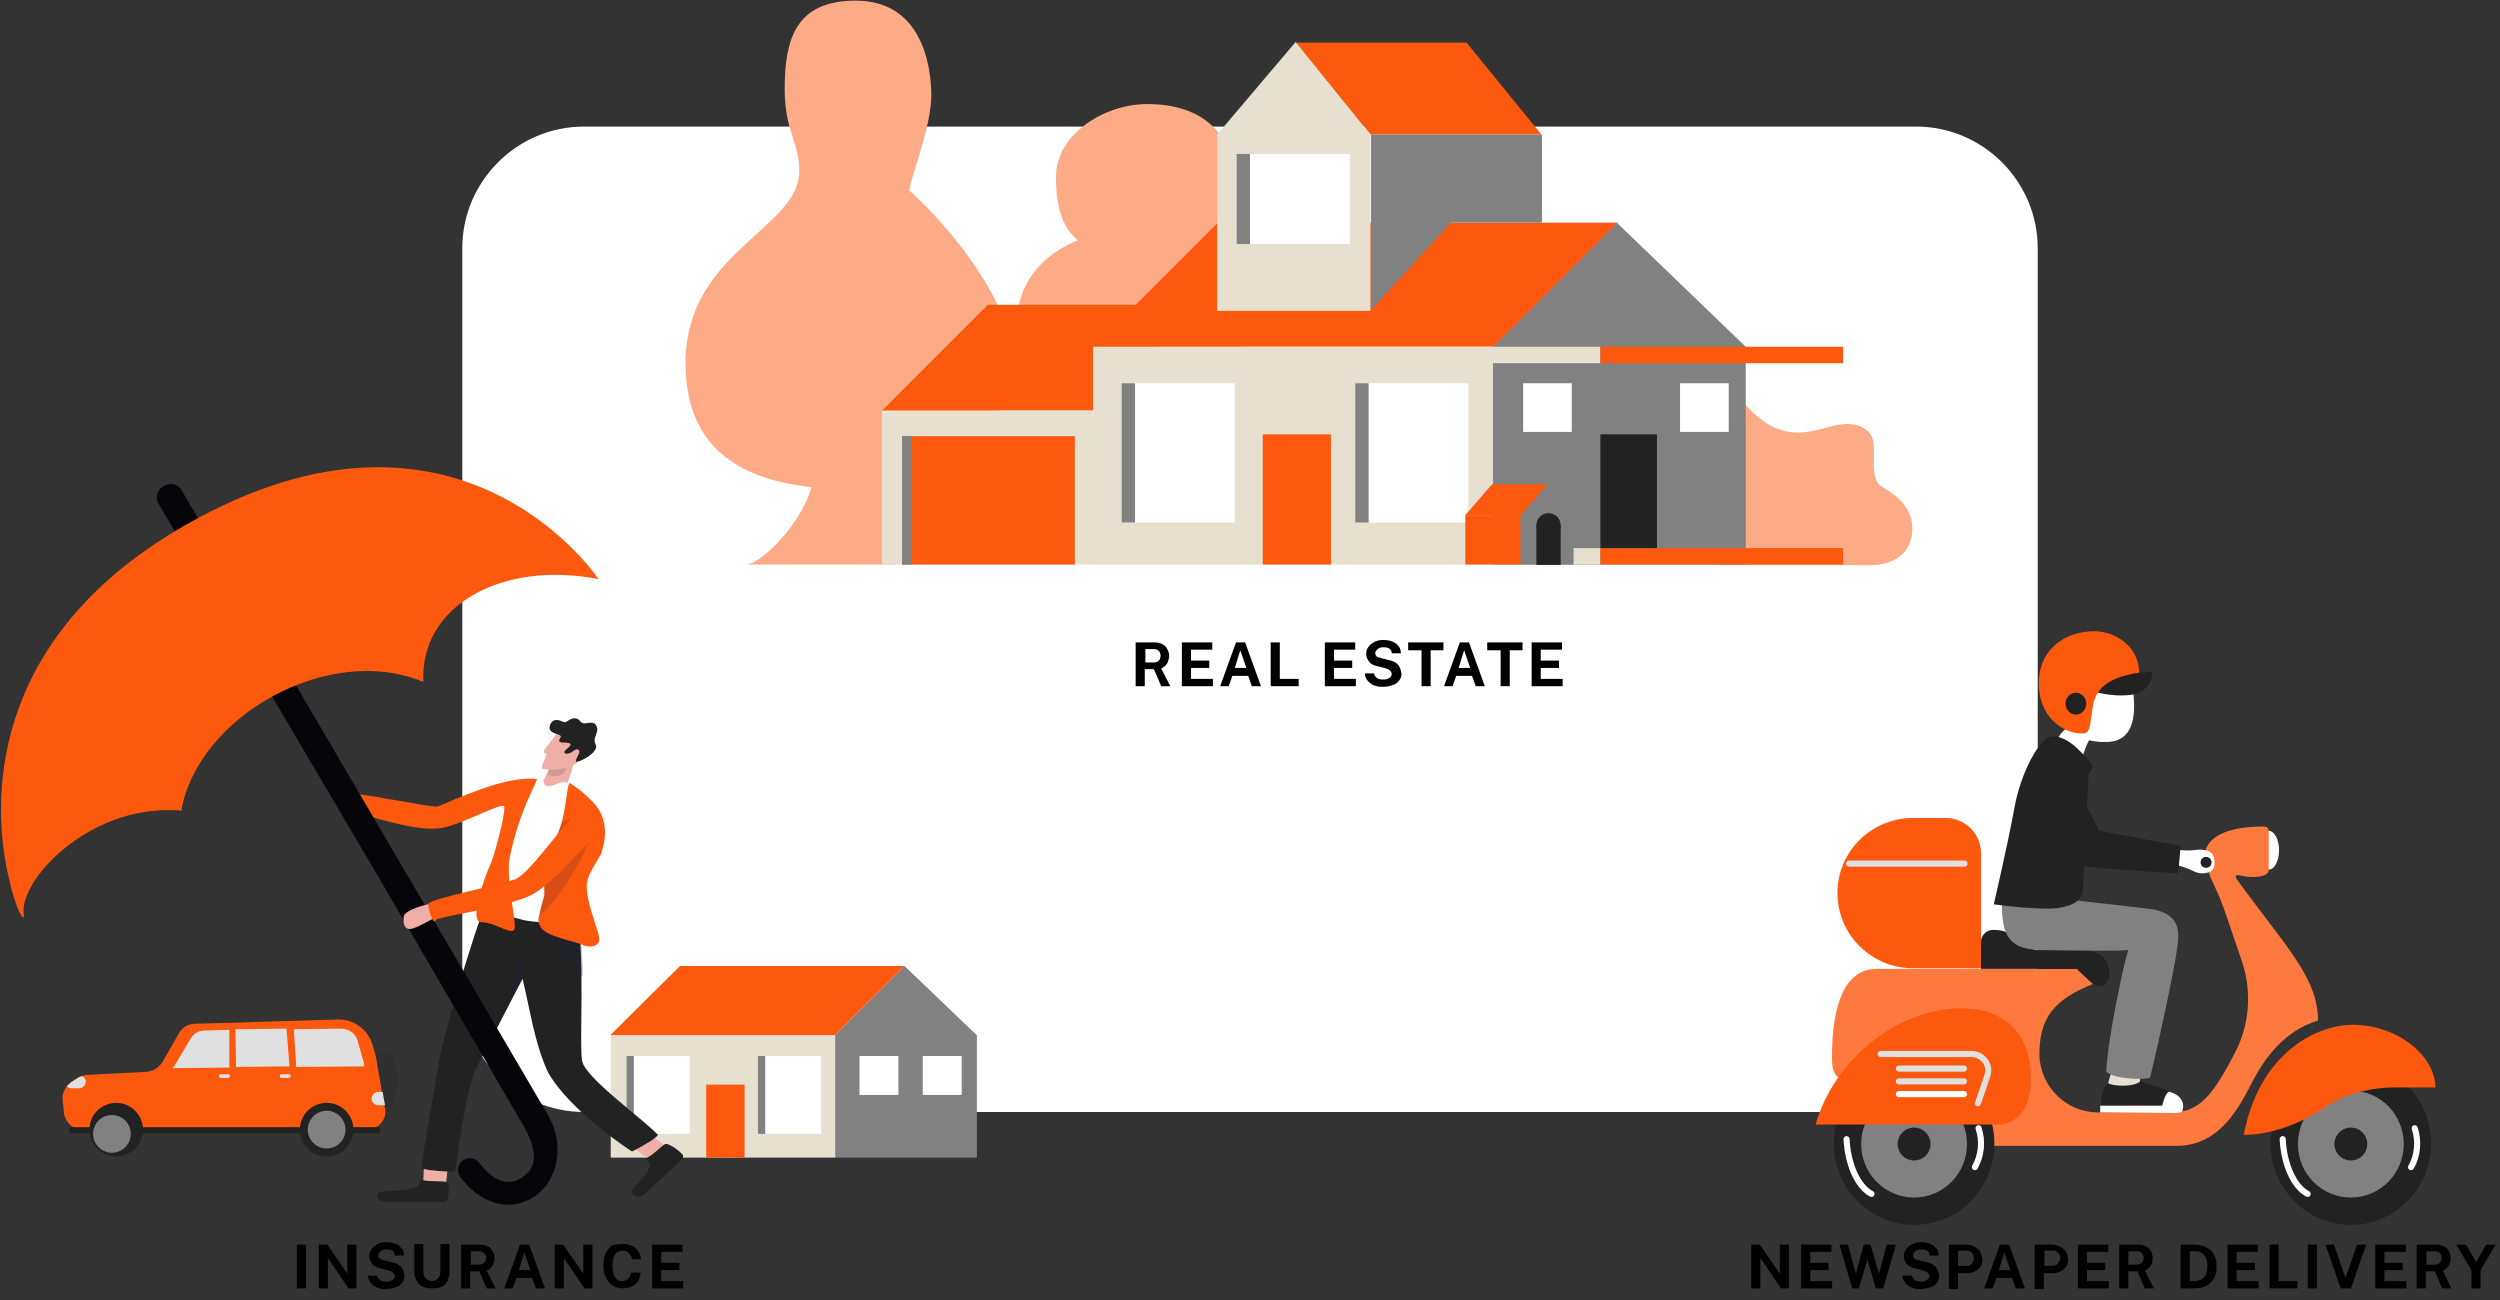 <?xml version="1.0" encoding="utf-8"?>
<!-- Generator: Adobe Illustrator 25.0.1, SVG Export Plug-In . SVG Version: 6.00 Build 0)  -->
<svg version="1.1" id="レイヤー_1" xmlns="http://www.w3.org/2000/svg" xmlns:xlink="http://www.w3.org/1999/xlink" x="0px"
	 y="0px" viewBox="0 0 411 213.8" style="enable-background:new 0 0 411 213.8;" xml:space="preserve">
<rect x="0" y="0" width="411" height="213.8" fill="#333333" stroke="none"/>
<style type="text/css">
	.st0{fill:#FFFFFF;}
	.st1{fill:#818181;}
	.st2{fill:#FC580E;}
	.st3{fill:#E7DFD0;}
	.st4{fill:#2F2F2F;}
	.st5{fill:#222222;}
	.st6{fill:#E0E0E0;}
	.st7{fill:#EFAEA6;}
	.st8{opacity:0.14;fill:#1F1F39;enable-background:new    ;}
	.st9{opacity:0.57;fill:#1F1F39;enable-background:new    ;}
	.st10{opacity:0.28;fill:#1F1F39;enable-background:new    ;}
	.st11{fill:#06060A;}
	.st12{opacity:0.16;fill:#1F1F39;enable-background:new    ;}
	.st13{fill:#FDAB86;}
	.st14{fill:#FD793E;}
	.st15{fill:none;stroke:#FFFFFF;stroke-linecap:round;stroke-linejoin:round;}
	.st16{fill:none;stroke:#E0E0E0;stroke-linecap:round;stroke-linejoin:round;}
	.st17{enable-background:new    ;}
</style>
<g transform="translate(-709.999 -5851.192)">
	<path class="st0" d="M806,5872h219c11,0,20,9,20,20v122c0,11-9,20-20,20H806c-11,0-20-9-20-20v-122C786,5881,795,5872,806,5872z"/>
	<g>
		<g>
			<g>
				<path class="st1" d="M870.6,6041.5h-23.4v-20.1l11.5-11.4l11.9,11.4L870.6,6041.5z"/>
				<path class="st2" d="M858.7,6010h-36.9l-11.5,11.4h36.9L858.7,6010z"/>
				<path class="st3" d="M810.4,6021.4h36.9v20.1h-36.9V6021.4z"/>
				<path class="st2" d="M826.1,6029.5h6.3v12h-6.3V6029.5z"/>
				<path class="st0" d="M813,6024.8h10.4v12.8H813V6024.8z"/>
				<path class="st1" d="M813,6024.8h1.2v12.8H813V6024.8z"/>
				<path class="st0" d="M834.6,6024.8H845v12.8h-10.4V6024.8z"/>
				<path class="st1" d="M834.6,6024.8h1.2v12.8h-1.2V6024.8z"/>
				<path class="st0" d="M851.3,6024.8h6.4v6.4h-6.4V6024.8z"/>
				<path class="st0" d="M861.7,6024.8h6.4v6.4h-6.4V6024.8z"/>
			</g>
			<g>
				<g>
					<g>
						<path class="st4" d="M771.3,6024.1h2.7c0.2,0,0.4,0.1,0.5,0.4c0.5,1.2,1.7,4.9,0,8.3c-0.1,0.2-0.3,0.3-0.5,0.3h-1.6
							L771.3,6024.1z"/>
					</g>
				</g>
				<g>
					<g>
						<path class="st2" d="M772.5,6036L772.5,6036c-0.7,0.7-1.5,1-2.4,1h-46.4c-1.6,0-3-1.3-3.2-2.9l-0.2-2.1
							c-0.1-0.8,0.2-1.6,0.7-2.2c0.2-0.3,0.5-0.5,0.7-0.7l1.1-0.7c0.2-0.1,0.4-0.2,0.6-0.3c0.3-0.1,0.6-0.2,1-0.2l9.7-0.5
							c1.1-0.1,2-0.7,2.6-1.6l2.7-4.7c0.5-1,1.6-1.6,2.7-1.6l23.4-0.7c2.6-0.1,4.9,1.6,5.7,4l0.5,1.7c0,0.1,0.1,0.3,0.1,0.4l1,5.9
							l0.4,2.2l0.1,0.4C773.5,6034.3,773.2,6035.3,772.5,6036L772.5,6036z"/>
					</g>
				</g>
				<g>
					<g>
						<path class="st5" d="M772.1,6037.5h-50.3c-0.3,0-0.5-0.2-0.5-0.5c0-0.3,0.2-0.5,0.5-0.5h50.3c0.3,0,0.5,0.2,0.5,0.5
							C772.6,6037.3,772.4,6037.5,772.1,6037.5z"/>
					</g>
				</g>
				<g>
					<g>
						<circle class="st5" cx="729.1" cy="6036.9" r="4.4"/>
					</g>
				</g>
				<g>
					<g>
						<circle class="st5" cx="763.7" cy="6036.9" r="4.4"/>
					</g>
				</g>
				<g>
					<g>
						<path class="st6" d="M758.7,6026.6l11.2-0.1l-0.1-0.6c0-0.1,0-0.3-0.1-0.4l-0.9-3.2c-0.3-1.2-1.5-2-2.7-2l-7.8,0.1
							L758.7,6026.6z"/>
					</g>
					<g>
						<path class="st6" d="M748.8,6026.6l8.8-0.1l-0.5-6.2l-8.4,0.1L748.8,6026.6z"/>
					</g>
					<g>
						<path class="st6" d="M747.7,6020.5l-4,0.1c-1,0-1.9,0.5-2.4,1.4l-2.5,4.2c-0.1,0.2-0.3,0.4-0.5,0.6l9.4-0.1V6020.5z"/>
					</g>
				</g>
				<g>
					<g>
						<path class="st6" d="M724.1,6029c0,0.6-0.5,1.1-1.1,1.1c0,0,0,0,0,0h-1.2c-0.3,0-0.6-0.1-0.8-0.3c0.2-0.3,0.5-0.5,0.7-0.7
							l1.1-0.7c0.2-0.1,0.4-0.2,0.6-0.3C723.9,6028.3,724.1,6028.6,724.1,6029L724.1,6029z"/>
					</g>
				</g>
				<g>
					<g>
						<path class="st6" d="M773.3,6032.9h-1.1c-0.6,0-1.1-0.5-1.1-1.1c0,0,0,0,0,0c0-0.6,0.5-1.1,1.1-1.1h0.7L773.3,6032.9z"/>
					</g>
				</g>
				<g>
					<g>
						<path class="st6" d="M757.5,6028.4h-1.2c-0.2,0-0.3-0.1-0.3-0.3c0-0.2,0.1-0.3,0.3-0.3h1.2c0.2,0,0.3,0.1,0.3,0.3
							C757.8,6028.3,757.6,6028.4,757.5,6028.4z"/>
					</g>
				</g>
				<g>
					<g>
						<path class="st6" d="M747.5,6028.4h-1.2c-0.2,0-0.3-0.1-0.3-0.3c0-0.2,0.1-0.3,0.3-0.3h1.2c0.2,0,0.3,0.1,0.3,0.3
							C747.8,6028.3,747.6,6028.4,747.5,6028.4z"/>
					</g>
				</g>
				<g>
					<g>
						<circle class="st1" cx="728.4" cy="6037.6" r="3.1"/>
					</g>
				</g>
				<g>
					<g>
						<circle class="st1" cx="763.7" cy="6036.9" r="3.1"/>
					</g>
				</g>
			</g>
			<path class="st7" d="M772.2,5983.3c-0.8-0.2-1.6-0.4-2.4-0.5c-0.9,0-1.8-0.2-2.6-0.8c-0.5-0.5-3.1-2.2-3.3-2.1
				c-0.8,0.5,0.9,2.1,1.4,2.4c2.7,1.6,0.5,2,0.8,2.6s0.8-0.4,2.6-0.1c0.9,0.3,1.8,0.5,2.7,0.6
				C771.9,5985.5,772.2,5983.3,772.2,5983.3L772.2,5983.3z"/>
			<path class="st7" d="M779.6,6045.7c0-1.4,0.1-2.8,0.2-4.2l4,0l-0.5,4.5l-2.7,1.3L779.6,6045.7z"/>
			<path class="st5" d="M779.3,6045.2c-0.4-0.1-0.2,0.2-0.4,0.7c-0.4,1.1-5.6,1.1-6.4,1.2c-0.4,0.1-1.1,1.7,1,1.7c1.7,0,7.3,0,9.3,0
				c0.4,0,0.7-0.2,0.8-0.5c0.3-1.1,0.3-2.8-0.3-2.8C782.5,6045.3,781,6045.5,779.3,6045.2L779.3,6045.2z"/>
			<g>
				<path class="st7" d="M816.9,6041.8c-1.2-0.7-3.9-2.8-3.9-2.8l2.6-2.4l4,3.2l-0.5,2.5L816.9,6041.8z"/>
				<path class="st5" d="M816.3,6041.6c-0.3,0.2,0.1,0.3,0.4,0.7c0.9,0.9-2.5,4.1-2.9,4.6c-0.2,0.3,1,1.8,2.3,0.5
					c1.1-1.1,4.8-4.4,6-5.6c0.2-0.2,0.3-0.6,0.1-0.8c0,0,0,0,0,0c-0.8-0.9-2.5-2-2.9-1.7C818.5,6039.8,817.7,6040.8,816.3,6041.6
					L816.3,6041.6z"/>
			</g>
			<path class="st5" d="M790,5999.5c-2.2,5-7.3,22.9-7.7,25.5s-3.1,17.4-3,18.3c1.8,0.4,3.6,0.5,5.5,0.5c0.4-2.2,1.7-13.5,3.6-17.2
				s7.5-14.5,7.5-14.5c1.2,4.8,1.9,10.4,4.2,15.4c3.7,6.5,13.8,13,13.8,13c2.8-1.4,4.6-2.7,4.2-2.8c-2.2-2.4-11.9-9.3-12.4-12.1
				s0.5-16.7-0.8-23.5c-0.1-0.7-12.6-2.1-12.6-2.1L790,5999.5z"/>
			<g>
				<path class="st7" d="M799,5983.1l3.5-0.8c0.3-1.4,1.8-4.7,1.8-5.9c0-1.4-0.2-1.3-0.2-1.3l-2.6,1.2l-1.2,0.6c0,0.5-0.2,1-0.4,1.5
					c-0.4,0.9-1,1.7-1.7,2.5C797.6,5981.5,799,5983.1,799,5983.1L799,5983.1z"/>
				<path class="st8" d="M800.5,5976.9c-0.1,0.6-0.2,1.1-0.5,1.6c1.9,0.9,3.4-0.6,3-1.1c-0.4-0.4-0.8-0.8-1.3-1.1L800.5,5976.9z"/>
				<g>
					<path class="st7" d="M801.5,5971.8c-0.6,1.1-2.8,3.1-1.9,3.2s-1.2,2.4-0.3,2.6c2.1,0.5,5-0.3,5.7-1.2c0.6-1.2,1.2-2.4,1.6-3.6
						L801.5,5971.8z"/>
					<path class="st5" d="M803.2,5973.3c-0.7-0.1-0.8,0.1-1.2-0.2s0.7-0.8-0.1-1.1s-1.8-0.5-1.5-1.5c0.4-1.4,1.6-0.9,2.3-0.6
						c0.5,0.2,1-0.8,2-0.6c0.8,0.2,0.5,0.6,1.2,0.8c0.4,0.1,1.5-0.4,2,0.2c0.9,1.1-0.6,2.1,0,3.2c0.8,1.4-3,3.2-3.2,2.9
						c-0.2-0.4,0.8-1.5,0.5-1.8c-0.4-0.5-0.7-0.1-1.3,0.3c-0.7,0.4-1.7,0.2-0.7-0.6S803.8,5973.4,803.2,5973.3L803.2,5973.3z"/>
				</g>
			</g>
			<path class="st9" d="M793.9,6015.6c1.2-2,2-3.5,2-3.5c-0.3-1.4-0.6-3.1-0.6-3.1C794.7,6011.2,794.2,6013.4,793.9,6015.6z"/>
			<path class="st10" d="M805.8,6011.7c-1.5-1-5.7-4.7-7.1-8.5l6.6,0C805.6,6006,805.8,6008.9,805.8,6011.7L805.8,6011.7z"/>
			<path class="st0" d="M803.3,5979.9c-1.2-0.5-2.2,0.7-3.3,0.5c-0.7-0.1-0.5-0.6-0.7-0.9c-0.1-0.2-0.5-0.1-1.1-0.2
				c-1.4-0.2-8.2,21.1-8.2,21.1c2,0.9,4.1,1.6,6.3,2.1c2.8,0.5,7.4,0.6,7.6-0.2s1.7-20.7,1.7-20.7
				C804.9,5980.8,804.2,5980.3,803.3,5979.9L803.3,5979.9z"/>
			<path class="st2" d="M799.3,6004.1c1.6,1.3,5.7,2,6.4,2.4c0.9,0.5,3.1,0.5,2.8-1.2c-0.2-1.4-2.4-6.5-2-9c0.1-0.5,0.2-0.9,0.4-1.3
				c0.1-0.3,0.3-0.5,0.4-0.8c0.6-1.2,1.4-2.3,1.6-2.8c0-0.1,0-0.1,0-0.2c0,0,1.9-4.6-1.3-8c-1.2-1.3-2.5-2.4-4-3.3
				c-0.4,0.8-0.5,3.7-1.3,6.7c-0.4,1.4-1,2.7-1.8,3.9c-2.1,3-0.6,6.6-1.1,8.3c-0.3,0.9-0.5,1.8-0.7,2.7
				C798.3,6002.4,798.6,6003.5,799.3,6004.1L799.3,6004.1z"/>
			<path class="st2" d="M798.3,5979.3c-5-0.8-14,3.6-16.4,4.5c-1.7,0-10.8-1.9-13.7-2.1c-0.2,1-0.2,2,0,2.9
				c1.9,0.6,10.6,3.5,14.5,2.7c3.3-0.6,10.1-4.4,10.2-3.5c0.2,1.3-1.7,8.4-2.4,9.8s-3.5,9.2-1.4,9.2c2.2,0,4.7,2,5.4,1.3
				c0.7-0.6-1.6-8.8-0.6-12.4c0.6-2.9,1.5-5.7,2.6-8.4"/>
			<path class="st11" d="M739.8,5931.7c-0.6-1-1.9-1.2-2.9-0.6c-1,0.5-1.4,1.8-0.9,2.8l36,61.1l23.9,41c2.8,4.8,2.1,7.1,0.3,8.5
				c-2.5,2-5.2,0.8-7.3-2c-0.6-0.9-1.7-1.2-2.7-0.6c-0.9,0.6-1.2,1.7-0.6,2.7c0,0,0,0.1,0.1,0.1c2.9,4.1,8,6.1,12.3,3.1
				c4-2.8,4.7-8.7,2.2-13.1L739.8,5931.7z"/>
			<path class="st7" d="M782.1,5999.5c-2.1,0.3-5.5,1.3-5.7,2.3s0,2.3,1.2,2.1s3.8-2,4.8-2.1S782.1,5999.5,782.1,5999.5
				L782.1,5999.5z"/>
			<path class="st12" d="M798.6,6001.5c0.1,0,0.1,0,0.2,0c1.5-0.5,7.4-8.9,8-12.5v-0.7c-0.8-2.2-3.1-3.3-4.6-1.7
				c-0.4,1.4-1,2.7-1.8,3.9c-2.1,3.1-0.6,6.6-1.1,8.3C799,5999.7,798.8,6000.6,798.6,6001.5L798.6,6001.5z"/>
			<path class="st2" d="M804.2,5985.5c-2.9,2.9-7.3,9.3-9.4,10.2s-14.4,3.3-14.4,4.1s0.8,3.7,1.3,2.6c0.3-0.5,12.1-2.1,15.9-4.2
				c3.4-1.9,9.9-9.2,10.1-9.8S806.9,5982.6,804.2,5985.5L804.2,5985.5z"/>
			<path class="st2" d="M713.9,6001.5c-0.8-5.5,10.5-17.8,24.9-17.1c0.3,0,0.7,0,1,0.1c2.7-15.6,24.3-27.7,39.8-21.2
				c-0.6-12.6,13-20,28.8-16.9c0,0-22.9-34.6-67.9-8.9l-0.7,0.4c-0.5,0.3-1,0.6-1.5,0.9c-30.3,18.5-29.7,44.5-26.9,56.5
				C712.5,6000.6,714.1,6003.2,713.9,6001.5L713.9,6001.5z"/>
		</g>
	</g>
	<g>
		<path class="st13" d="M995.4,5915.9c2.9,3.6,5.7,6.3,10,6.4s8.2-3,11.6-0.3c2.4,1.9-0.4,7.6,2.5,9.3c3.2,1.8,5.6,4.4,4.7,8.4
			c-0.7,3-3.5,4.4-6.7,4.4h-24.8L995.4,5915.9z"/>
		<path class="st1" d="M997.1,5944h-41.7v-35.8l20.4-20.4l21.2,20.4V5944z"/>
		<path class="st13" d="M843.7,5928.5c0.5,6.1-8.1,15.5-11.1,15.5h24.5v-14.5L843.7,5928.5z"/>
		<path class="st13" d="M912.9,5879.4c-0.8-6.1-5-11.1-14.3-11.1c-7.1,0-15,5-15,12c0,6.3,1.8,8.9,3.6,10.4
			c-7.7,3.1-11,9.5-9.8,16.6s37.4,3.4,37.4,3.4L912.9,5879.4z"/>
		<path class="st13" d="M850.3,5931.6c-11.8,0-27.6-2.3-27.6-20.7s18.7-22,18.7-31.6c0-4.8-2.4-6.5-2.4-13.5
			c0-8.6,2.1-14.5,11.7-14.5c10.7,0,12.4,10.4,12.4,15.6s-3.3,13.1-3.6,15.6c7.6,6.9,16.7,18.8,16.7,27.1S870.8,5931.6,850.3,5931.6
			L850.3,5931.6z"/>
		<path class="st2" d="M975.9,5887.8h-65.7l-20.4,20.4h65.7L975.9,5887.8z"/>
		<path class="st2" d="M907.1,5901.3h-34.7l-17.4,17.4h34.7L907.1,5901.3z"/>
		<path class="st2" d="M923,5858.2h28.1l12.3,15.1h-28.1L923,5858.2z"/>
		<path class="st3" d="M935.3,5902.3h-25.2v-29l12.9-15.2l12.3,15.2L935.3,5902.3z"/>
		<path class="st1" d="M935.3,5902.3l13.2-14.5h15v-14.5h-28.1V5902.3z"/>
		<path class="st3" d="M855,5918.7h34.7v25.3H855V5918.7z"/>
		<path class="st3" d="M889.7,5908.2h65.7v35.8h-65.7V5908.2z"/>
		<path class="st2" d="M858.3,5922.9h28.4v21.1h-28.4V5922.9z"/>
		<path class="st1" d="M858.3,5922.9h1.5v21.1h-1.5V5922.9z"/>
		<path class="st2" d="M917.6,5922.6h11.2v21.4h-11.2V5922.6z"/>
		<path class="st0" d="M894.4,5914.2H913v22.9h-18.6V5914.2z"/>
		<path class="st1" d="M894.4,5914.2h2.2v22.9h-2.2V5914.2z"/>
		<path class="st0" d="M913.3,5876.5h18.6v14.8h-18.6V5876.5z"/>
		<path class="st1" d="M913.3,5876.5h2.2v14.8h-2.2V5876.5z"/>
		<path class="st0" d="M932.8,5914.2h18.6v22.9h-18.6V5914.2z"/>
		<path class="st1" d="M932.8,5914.2h2.2v22.9h-2.2V5914.2z"/>
		<path class="st2" d="M950.9,5936h9.1v8h-9.1V5936z"/>
		<path class="st2" d="M959.9,5936h-9.1l4.5-5.2h9.1L959.9,5936z"/>
		<path class="st1" d="M968.7,5936l-4.2-5.2l-4.5,5.2v8h8.7V5936z"/>
		<g transform="translate(962.575 5935.555)">
			<path class="st5" d="M0,2h4v6.5H0V2z"/>
			<circle class="st5" cx="2" cy="2" r="2"/>
		</g>
		<path class="st3" d="M955.4,5908.2h17.7v2.7h-17.7V5908.2z"/>
		<path class="st3" d="M968.7,5941.3h4.4v2.7h-4.4V5941.3z"/>
		<path class="st2" d="M973.1,5908.2h39.9v2.7h-39.9V5908.2z"/>
		<path class="st2" d="M973.1,5941.3h39.9v2.7h-39.9V5941.3z"/>
		<path class="st0" d="M960.4,5914.2h8v8h-8V5914.2z"/>
		<path class="st0" d="M986.2,5914.2h8v8h-8V5914.2z"/>
		<path class="st5" d="M973.1,5922.6h9.3v18.7h-9.3V5922.6z"/>
	</g>
	<g>
		<g transform="translate(996.802 5954.969)">
			<g transform="translate(11.673)">
				<path class="st0" d="M76.2,36c0,1.8-0.8,3.2-1.7,3.2s-1.7-1.4-1.7-3.2s0.8-3.2,1.7-3.2S76.2,34.2,76.2,36z"/>
				<ellipse class="st0" cx="4" cy="64.6" rx="3.5" ry="3.5"/>
				<path class="st14" d="M73.6,32.1c0.8,0,0.9,0.4,0.9,0.8v6.4c0,0.7-1.1,1.1-2.5,1.1c-0.8,0-1.6-0.1-2.4-0.3
					c-0.4-0.1-0.7,0.2-0.4,0.6c8.1,11.2,13.4,16.2,13.4,23.3c-5.6,1.7-8.8,6.3-10.7,9.9s-5.1,10.7-12.5,10.7H29
					C29,74.5,15.7,74,6.5,74c-3.2,0-3.8-1.3-3.8-3.9c0-9,2.2-14.6,7.4-14.6h32.8l2.7,2.5c-6.6,2.6-8.8,5.8-8.8,11.6
					c0.1,5.3,4.5,9.6,9.8,9.5c0,0,0.1,0,0.1,0h11.8c4.5,0,6.8-2.6,10.7-10.3c2.3-4.7,2.5-10.2,0.7-15.1c-2.2-6.5-2.5-7.4-3.3-9.5
					s-2.6-5.1-2.6-7.3S66.2,32.1,73.6,32.1z"/>
				<ellipse class="st5" cx="88" cy="84.2" rx="13.2" ry="13.4"/>
				<ellipse class="st1" cx="88" cy="84.3" rx="8.7" ry="8.8"/>
				<ellipse class="st5" cx="88" cy="84.3" rx="2.7" ry="2.7"/>
				<path class="st15" d="M76.8,83.5c0.2,4.1,1.8,7.8,4.1,9"/>
				<path class="st15" d="M97.9,88.1c1.1-1.9,1.3-4.3,0.6-6.4"/>
				<ellipse class="st5" cx="16.2" cy="84.2" rx="13.2" ry="13.4"/>
				<ellipse class="st1" cx="16.2" cy="84.3" rx="8.7" ry="8.8"/>
				<ellipse class="st5" cx="16.2" cy="84.3" rx="2.7" ry="2.7"/>
				<path class="st15" d="M5.1,83.5c0.2,4.1,1.8,7.8,4.1,9"/>
				<path class="st15" d="M26.2,88.1c1.1-2,1.3-4.3,0.6-6.4"/>
				<path class="st2" d="M88.3,64.7c7.6,0,13.6,5.3,13.6,10.3H95c-2.7,0-7.5,0.7-10.8,3s-8.6,4.8-13.8,4.8
					C72.9,69.5,82.2,64.7,88.3,64.7z"/>
				<path class="st2" d="M29.7,81.1H0c3-10.5,13.3-19.1,23.9-19.1c7.8,0,11.5,4.8,11.5,11.5C35.4,78.7,33.1,81.1,29.7,81.1z"/>
				<path class="st16" d="M10.7,69.5h14.9c1.5,0,2.7,1.1,2.8,2.6c0,0.4-0.1,0.8-0.2,1.1c-0.5,1.5-1,2.9-1.5,4.4"/>
				<path class="st16" d="M13.7,71.9h10.7"/>
				<path class="st16" d="M13.7,74h10.7"/>
				<path class="st15" d="M13.7,76.1h10.7"/>
				<path class="st5" d="M27.2,51.3c-0.1-1.1,0.7-2.1,1.8-2.2c0.1,0,0.3,0,0.4,0c3.9,0,4.2,3.4,8,3.4h6.7c2.3,0,4.2,1.2,4.2,3.7
					c0,2.1-1.8,2.6-2.6,1.8c-0.6-0.5-2.7-2.5-2.7-2.5H27.2V51.3z"/>
				<path class="st2" d="M16,30.7h5.4c3.2,0,5.8,2.6,5.8,5.8l0,0v18.9H16c-6.8,0-12.4-5.5-12.4-12.4c0,0,0,0,0,0
					C3.6,36.2,9.2,30.7,16,30.7C16,30.7,16,30.7,16,30.7z"/>
				<path class="st16" d="M5.5,38.2h19"/>
				<path class="st3" d="M48.8,72.2c-0.4,0.8-0.6,1.7-0.8,2.6c-0.1,0.8,2.8,0.9,2.8,0.9l2.6-0.7c-0.1-0.7-0.1-1.4,0-2.1
					C53.6,71.7,48.8,72.2,48.8,72.2z"/>
				<path class="st1" d="M30.6,44.5c0.1,4.7,0.5,7.8,6.4,7.9s13.3,0.2,14.4,0c-1,3.3-3.5,15.6-3.6,20c1.1,1.2,6.1,1.4,7.2,1
					c1.9-7.9,3.9-17.6,4.3-20.3s1.5-6.8-4.7-7.5s-14.9-1.7-14.9-1.7L30.6,44.5z"/>
				<path class="st0" d="M45.3,17.3c-0.7,1.2-1.2,2.4-1.5,3.8c0,0-4.5-2.4-4.4-2.6s0.9-2.3,2.3-2.7C43.2,15.4,45.3,17.3,45.3,17.3z"
					/>
				<path class="st5" d="M38.9,17.3c-2.1,0.1-5.2,6.1-6.2,11.7s-3.4,15.9-3.4,15.9c3.1,0.4,6.2,0.7,9.2,0.7c3.2-0.1,5.2-1.1,5.4-2.8
					s1-19.4,1-19.4s1.1-1,0.4-1.7S41.8,17.1,38.9,17.3z"/>
				<path class="st0" d="M52.2,9.5c0.1,1.7,1.3,8.7-4.4,8.7c-2.5,0.1-4.9-0.7-6.8-2.3c1.2-0.5,2.2-1.2,3.2-2.1
					c0.9-1.1,0.9-4.3,2.2-4.6C48.3,9.2,50.2,9.3,52.2,9.5z"/>
				<path class="st5" d="M48.5,6.8c2.3,0.2,4.6,0.1,6.9-0.2c0,1.9-1.3,3.5-3.2,3.8c-2.1,0.4-5.8,0-7.2-0.9
					C47.6,7.1,48.5,6.8,48.5,6.8z"/>
				<path class="st2" d="M45.8,0c3.7,0,7.4,2.7,7.4,6.8c-2.9,0.5-7,1.4-7.6,5.5s-0.5,4.5-1.9,4.5c-2.9,0-7-2.6-7-8.2
					C36.7,2.8,41.2,0,45.8,0z"/>
				<ellipse class="st5" cx="42.8" cy="11.9" rx="1.7" ry="1.8"/>
				<path class="st0" d="M43.4,27.6c-1.4,0.8-4.9,1.6-5.2,1.8c1.1,2.2,2.4,4.4,3.9,6.4c0.7,0.8,1.3,2,4.7,2.4
					c4.5,0.5,9.7-0.4,12.3,0.2c2.9,0.6,3.1,1.4,4.4,1.4c1.6,0,2.2-0.7,2.1-2c-0.1-1.2-0.6-1.9-2.6-1.9c-1.4,0.2-2.7,0.2-4.1-0.1
					c-2.6-0.6-8.3-1.5-12.9-2.7C43.8,31.2,43.4,27.7,43.4,27.6z"/>
				<path class="st5" d="M57,77.9c0.2-0.9,1.4-2.2,1.1-2.3c-0.5-0.3-4.7-1.6-4.7-1.6c-1.2,1-4.5,0.8-5.3,0.3
					c-1.1,0.7-1.2,3.2-1.2,3.6s9.9,0.2,9.9,0.2L57,77.9z"/>
				<path class="st0" d="M46.8,79.1v-1.1H57c0,0,0.4-2,1.1-2.3c1.3,0.3,2.8,1.3,2.2,3.2c-0.1,0.3-1.2,0.3-1.2,0.3L46.8,79.1z"/>
				<ellipse class="st5" cx="64.2" cy="38" rx="0.9" ry="0.9"/>
				<path class="st0" d="M46.1,33.1c-0.9-1.9-1.8-3.7-2.7-5.5c-1.6,0.9-3.4,1.5-5.2,1.8"/>
			</g>
			<ellipse class="st0" cx="11.7" cy="59.3" rx="1.1" ry="1.1"/>
			<ellipse class="st0" cx="8.1" cy="62.9" rx="3.2" ry="3.2"/>
			<circle class="st0" cx="1.2" cy="59.2" r="1.2"/>
			<circle class="st0" cx="8.8" cy="56" r="1.8"/>
			<path class="st5" d="M54.9,26.5c1.1,1.6,3.4,6.3,3.4,6.3l13.4,2.5l-0.4,4.5c0,0-10.5-0.6-14.1-1c-2.8-0.3-4.8-2.7-6.1-5.4
				s-2.8-5.3-2.8-5.3L54.9,26.5z"/>
		</g>
	</g>
	<g class="st17">
		<path d="M902.4,5964h-1.5l-1.2-2.8h-1.5v2.8h-1.5v-7.2h3c0.6,0,1,0.1,1.4,0.3s0.6,0.4,0.8,0.8s0.3,0.7,0.3,1.1
			c0,0.4-0.1,0.7-0.2,1s-0.3,0.5-0.5,0.7c-0.2,0.2-0.4,0.3-0.6,0.4L902.4,5964z M899.6,5960.1c0.4,0,0.7-0.1,0.9-0.3
			c0.2-0.2,0.3-0.5,0.3-0.8c0-0.3-0.1-0.6-0.3-0.8c-0.2-0.2-0.5-0.3-0.8-0.3h-1.4v2.2H899.6z"/>
		<path d="M904.3,5964v-7.2h5l0,1.2h-3.5v1.8h3v1.2h-3v1.8l3.6,0v1.2H904.3z"/>
		<path d="M910.6,5964l2.6-7.2h1.5l2.6,7.2h-1.5l-0.6-1.7h-2.6l-0.6,1.7H910.6z M913,5961h1.9l-1-2.9L913,5961z"/>
		<path d="M918.9,5956.8h1.5v6h3.1v1.2h-4.6V5956.8z"/>
		<path d="M927.8,5964v-7.2h5l0,1.2h-3.5v1.8h3v1.2h-3v1.8l3.6,0v1.2H927.8z"/>
		<path d="M937.4,5964.1c-0.4,0-0.7,0-1.1-0.1c-0.3-0.1-0.7-0.2-0.9-0.4c-0.3-0.2-0.5-0.4-0.7-0.7c-0.2-0.3-0.3-0.6-0.3-1h1.5
			c0,0.2,0.1,0.4,0.3,0.6c0.1,0.1,0.3,0.3,0.5,0.3c0.2,0.1,0.4,0.1,0.7,0.1c0.3,0,0.5,0,0.7-0.1c0.2-0.1,0.4-0.2,0.5-0.3
			c0.1-0.1,0.2-0.3,0.2-0.5c0-0.2-0.1-0.3-0.2-0.5c-0.1-0.1-0.3-0.2-0.4-0.3c-0.2-0.1-0.4-0.1-0.6-0.2l-1.2-0.3
			c-0.5-0.1-1-0.3-1.3-0.7s-0.5-0.8-0.5-1.3c0-0.5,0.1-0.8,0.4-1.2c0.2-0.3,0.6-0.6,1-0.8c0.4-0.2,0.9-0.3,1.4-0.3
			c0.6,0,1.1,0.1,1.6,0.3s0.7,0.5,1,0.8c0.2,0.3,0.3,0.7,0.3,1.1h-1.5c0-0.3-0.1-0.5-0.2-0.6s-0.3-0.3-0.5-0.3
			c-0.2-0.1-0.4-0.1-0.7-0.1c-0.2,0-0.4,0-0.5,0.1c-0.2,0-0.3,0.1-0.4,0.2c-0.1,0.1-0.2,0.2-0.3,0.3s-0.1,0.2-0.1,0.4
			c0,0.2,0.1,0.4,0.2,0.5c0.1,0.1,0.4,0.2,0.8,0.3l1.2,0.3c0.4,0.1,0.8,0.2,1.1,0.4c0.3,0.2,0.5,0.4,0.6,0.6
			c0.1,0.2,0.2,0.4,0.3,0.7c0,0.2,0.1,0.4,0.1,0.6c0,0.4-0.1,0.7-0.4,1.1c-0.2,0.3-0.6,0.6-1,0.7
			C938.5,5964,938,5964.1,937.4,5964.1z"/>
		<path d="M941.5,5958.1v-1.3h5.8v1.3h-2.1v5.9h-1.5v-5.9H941.5z"/>
		<path d="M947.4,5964l2.6-7.2h1.5l2.6,7.2h-1.5l-0.6-1.7h-2.6l-0.6,1.7H947.4z M949.8,5961h1.9l-1-2.9L949.8,5961z"/>
		<path d="M954.5,5958.1v-1.3h5.8v1.3h-2.1v5.9h-1.5v-5.9H954.5z"/>
		<path d="M961.8,5964v-7.2h5l0,1.2h-3.5v1.8h3v1.2h-3v1.8l3.6,0v1.2H961.8z"/>
	</g>
	<g class="st17">
		<path d="M1002.6,6055.8h1.5v7.2h-1.3l-3.4-5v5h-1.5v-7.2h1.4l3.3,4.8V6055.8z"/>
		<path d="M1006.1,6063v-7.2h5l0,1.2h-3.5v1.8h3v1.2h-3v1.8l3.6,0v1.2H1006.1z"/>
		<path d="M1021.7,6055.8l-2.1,7.2h-1.2l-1.4-4.7l-1.4,4.7h-1.1l-2.1-7.2h1.4l1.3,4.8l1.3-4.8h1.1l1.4,4.8l1.3-4.8H1021.7z"/>
		<path d="M1025.7,6063.1c-0.4,0-0.7,0-1-0.1s-0.7-0.2-0.9-0.4c-0.3-0.2-0.5-0.4-0.7-0.7s-0.3-0.6-0.3-1h1.5
			c0.1,0.2,0.1,0.4,0.3,0.6c0.1,0.1,0.3,0.3,0.5,0.3s0.5,0.1,0.7,0.1c0.3,0,0.5,0,0.7-0.1c0.2-0.1,0.4-0.2,0.5-0.3
			c0.1-0.1,0.2-0.3,0.2-0.5c0-0.2-0.1-0.3-0.2-0.5c-0.1-0.1-0.3-0.2-0.4-0.3c-0.2-0.1-0.4-0.1-0.6-0.2l-1.2-0.3
			c-0.5-0.1-1-0.3-1.3-0.7c-0.3-0.3-0.5-0.8-0.5-1.3c0-0.5,0.1-0.8,0.4-1.2c0.2-0.3,0.6-0.6,1-0.8s0.9-0.3,1.4-0.3
			c0.6,0,1.1,0.1,1.6,0.3c0.4,0.2,0.7,0.5,1,0.8s0.3,0.7,0.3,1.1h-1.5c0-0.3-0.1-0.5-0.2-0.6c-0.1-0.2-0.3-0.3-0.5-0.3
			c-0.2-0.1-0.4-0.1-0.7-0.1c-0.2,0-0.4,0-0.5,0.1c-0.2,0-0.3,0.1-0.4,0.2c-0.1,0.1-0.2,0.2-0.3,0.3c-0.1,0.1-0.1,0.2-0.1,0.4
			c0,0.2,0.1,0.4,0.2,0.5c0.1,0.1,0.4,0.2,0.8,0.3l1.2,0.3c0.4,0.1,0.8,0.2,1.1,0.4c0.3,0.2,0.5,0.4,0.6,0.6s0.2,0.4,0.3,0.7
			c0,0.2,0.1,0.4,0.1,0.6c0,0.4-0.1,0.7-0.4,1.1c-0.2,0.3-0.6,0.6-1,0.7C1026.8,6063,1026.3,6063.1,1025.7,6063.1z"/>
		<path d="M1030.4,6063v-7.2h2.7c0.5,0,1,0.1,1.4,0.3c0.4,0.2,0.7,0.4,1,0.8c0.2,0.4,0.4,0.8,0.4,1.3c0,0.5-0.1,0.9-0.3,1.2
			c-0.2,0.3-0.5,0.6-0.9,0.8c-0.4,0.2-0.8,0.3-1.4,0.3h-1.4v2.6H1030.4z M1031.9,6059.3h1.4c0.4,0,0.7-0.1,0.9-0.4
			c0.2-0.2,0.3-0.5,0.3-0.9c0-0.4-0.1-0.6-0.4-0.9c-0.2-0.2-0.5-0.3-0.9-0.3h-1.3V6059.3z"/>
		<path d="M1036.2,6063l2.6-7.2h1.5l2.6,7.2h-1.5l-0.6-1.7h-2.6l-0.6,1.7H1036.2z M1038.6,6060h1.9l-1-2.9L1038.6,6060z"/>
		<path d="M1044.5,6063v-7.2h2.7c0.5,0,1,0.1,1.4,0.3c0.4,0.2,0.7,0.4,1,0.8c0.2,0.4,0.4,0.8,0.4,1.3c0,0.5-0.1,0.9-0.3,1.2
			s-0.5,0.6-0.9,0.8s-0.8,0.3-1.4,0.3h-1.4v2.6H1044.5z M1046,6059.3h1.4c0.4,0,0.7-0.1,0.9-0.4c0.2-0.2,0.4-0.5,0.4-0.9
			c0-0.4-0.1-0.6-0.4-0.9s-0.5-0.3-0.9-0.3h-1.3V6059.3z"/>
		<path d="M1051.6,6063v-7.2h5l0,1.2h-3.5v1.8h3v1.2h-3v1.8l3.6,0v1.2H1051.6z"/>
		<path d="M1064.1,6063h-1.5l-1.2-2.8h-1.5v2.8h-1.5v-7.2h3c0.6,0,1,0.1,1.4,0.3c0.4,0.2,0.6,0.4,0.8,0.8c0.2,0.3,0.3,0.7,0.3,1.1
			c0,0.4-0.1,0.7-0.2,1c-0.1,0.3-0.3,0.5-0.5,0.7c-0.2,0.2-0.4,0.3-0.6,0.4L1064.1,6063z M1061.2,6059.1c0.4,0,0.7-0.1,0.9-0.3
			c0.2-0.2,0.3-0.5,0.3-0.8c0-0.3-0.1-0.6-0.3-0.8s-0.5-0.3-0.8-0.3h-1.4v2.2H1061.2z"/>
		<path d="M1068.5,6055.8c0,0,0.1,0,0.3,0s0.4,0,0.6,0s0.5,0,0.7,0s0.4,0,0.6,0c0.9,0,1.6,0.2,2.1,0.5c0.6,0.3,1,0.7,1.2,1.2
			c0.3,0.5,0.4,1.1,0.4,1.9c0,0.8-0.1,1.4-0.4,1.9c-0.3,0.5-0.7,1-1.3,1.3s-1.3,0.4-2.1,0.4h-2.1V6055.8z M1070,6056.9v4.9h0.7
			c0.4,0,0.8-0.1,1.1-0.2c0.3-0.2,0.6-0.4,0.8-0.8c0.2-0.4,0.3-0.8,0.3-1.5c0-0.6-0.1-1-0.3-1.4c-0.2-0.4-0.4-0.6-0.8-0.8
			c-0.3-0.2-0.7-0.2-1.2-0.2H1070z"/>
		<path d="M1076.2,6063v-7.2h5l0,1.2h-3.5v1.8h3v1.2h-3v1.8l3.6,0v1.2H1076.2z"/>
		<path d="M1083.1,6055.8h1.5v6h3.1v1.2h-4.6V6055.8z"/>
		<path d="M1089.4,6055.8h1.5v7.2h-1.5V6055.8z"/>
		<path d="M1099,6055.8l-2.5,7.2h-1.7l-2.5-7.2h1.4l1.9,5.5l1.9-5.5H1099z"/>
		<path d="M1100.5,6063v-7.2h5l0,1.2h-3.5v1.8h3v1.2h-3v1.8l3.6,0v1.2H1100.5z"/>
		<path d="M1113,6063h-1.5l-1.2-2.8h-1.5v2.8h-1.5v-7.2h3.1c0.6,0,1,0.1,1.4,0.3c0.4,0.2,0.6,0.4,0.8,0.8c0.2,0.3,0.3,0.7,0.3,1.1
			c0,0.4-0.1,0.7-0.2,1c-0.1,0.3-0.3,0.5-0.5,0.7s-0.4,0.3-0.6,0.4L1113,6063z M1110.2,6059.1c0.4,0,0.7-0.1,0.9-0.3
			c0.2-0.2,0.3-0.5,0.3-0.8c0-0.3-0.1-0.6-0.3-0.8c-0.2-0.2-0.5-0.3-0.8-0.3h-1.4v2.2H1110.2z"/>
		<path d="M1120.3,6055.8l-2.5,4.2v3h-1.5v-3l-2.5-4.2h1.6l1.7,2.9l1.6-2.9H1120.3z"/>
	</g>
	<g class="st17">
		<path d="M758.8,6055.8h1.5v7.2h-1.5V6055.8z"/>
		<path d="M767.1,6055.8h1.5v7.2h-1.3l-3.4-5v5h-1.5v-7.2h1.4l3.3,4.8V6055.8z"/>
		<path d="M773.4,6063.1c-0.4,0-0.7,0-1-0.1s-0.7-0.2-0.9-0.4c-0.3-0.2-0.5-0.4-0.7-0.7s-0.3-0.6-0.3-1h1.5c0,0.2,0.1,0.4,0.3,0.6
			c0.1,0.1,0.3,0.3,0.5,0.3s0.4,0.1,0.7,0.1c0.3,0,0.5,0,0.7-0.1c0.2-0.1,0.4-0.2,0.5-0.3c0.1-0.1,0.2-0.3,0.2-0.5
			c0-0.2-0.1-0.3-0.2-0.5c-0.1-0.1-0.3-0.2-0.4-0.3c-0.2-0.1-0.4-0.1-0.6-0.2l-1.2-0.3c-0.5-0.1-1-0.3-1.3-0.7
			c-0.3-0.3-0.5-0.8-0.5-1.3c0-0.5,0.1-0.8,0.4-1.2c0.2-0.3,0.6-0.6,1-0.8c0.4-0.2,0.9-0.3,1.4-0.3c0.6,0,1.1,0.1,1.6,0.3
			s0.7,0.5,1,0.8c0.2,0.3,0.3,0.7,0.3,1.1h-1.5c0-0.3-0.1-0.5-0.2-0.6c-0.1-0.2-0.3-0.3-0.5-0.3s-0.4-0.1-0.7-0.1
			c-0.2,0-0.4,0-0.5,0.1c-0.2,0-0.3,0.1-0.4,0.2c-0.1,0.1-0.2,0.2-0.3,0.3c-0.1,0.1-0.1,0.2-0.1,0.4c0,0.2,0.1,0.4,0.2,0.5
			c0.1,0.1,0.4,0.2,0.8,0.3l1.2,0.3c0.4,0.1,0.8,0.2,1.1,0.4c0.3,0.2,0.5,0.4,0.6,0.6c0.1,0.2,0.2,0.4,0.3,0.7
			c0,0.2,0.1,0.4,0.1,0.6c0,0.4-0.1,0.7-0.4,1.1c-0.2,0.3-0.6,0.6-1,0.7C774.5,6063,774,6063.1,773.4,6063.1z"/>
		<path d="M783.9,6060.2c0,0.6-0.1,1.1-0.3,1.5s-0.5,0.8-0.9,1c-0.4,0.2-1,0.3-1.7,0.3c-0.7,0-1.3-0.1-1.7-0.4
			c-0.4-0.2-0.7-0.6-0.9-1c-0.2-0.4-0.3-0.9-0.3-1.5v-4.4h1.5v4.5c0,0.5,0.1,0.9,0.4,1.2c0.3,0.2,0.6,0.4,1,0.4
			c0.3,0,0.5-0.1,0.7-0.2c0.2-0.1,0.4-0.3,0.5-0.5s0.2-0.5,0.2-0.9v-4.5h1.5V6060.2z"/>
		<path d="M791.5,6063H790l-1.2-2.8h-1.5v2.8h-1.5v-7.2h3c0.6,0,1,0.1,1.4,0.3s0.6,0.4,0.8,0.8c0.2,0.3,0.3,0.7,0.3,1.1
			c0,0.4-0.1,0.7-0.2,1s-0.3,0.5-0.5,0.7c-0.2,0.2-0.4,0.3-0.6,0.4L791.5,6063z M788.7,6059.1c0.4,0,0.7-0.1,0.9-0.3
			c0.2-0.2,0.3-0.5,0.3-0.8c0-0.3-0.1-0.6-0.3-0.8c-0.2-0.2-0.5-0.3-0.8-0.3h-1.4v2.2H788.7z"/>
		<path d="M792.9,6063l2.6-7.2h1.5l2.6,7.2h-1.5l-0.6-1.7h-2.6l-0.6,1.7H792.9z M795.3,6060h1.9l-1-2.9L795.3,6060z"/>
		<path d="M805.9,6055.8h1.5v7.2h-1.3l-3.4-5v5h-1.5v-7.2h1.4l3.3,4.8V6055.8z"/>
		<path d="M812.4,6055.7c0.5,0,1,0.1,1.5,0.3c0.4,0.2,0.8,0.5,1,0.9c0.3,0.4,0.4,0.8,0.5,1.3h-1.5c0-0.2-0.1-0.5-0.3-0.7
			c-0.1-0.2-0.3-0.3-0.5-0.5c-0.2-0.1-0.4-0.2-0.7-0.2c-0.3,0-0.6,0.1-0.9,0.2c-0.2,0.2-0.4,0.4-0.6,0.8c-0.1,0.4-0.2,0.8-0.2,1.4
			c0,0.9,0.1,1.6,0.4,2c0.3,0.4,0.7,0.6,1.2,0.6c0.3,0,0.5-0.1,0.7-0.2c0.2-0.1,0.4-0.3,0.5-0.5c0.1-0.2,0.2-0.4,0.3-0.7h1.5
			c0,0.3-0.1,0.7-0.2,1c-0.1,0.3-0.3,0.6-0.5,0.8c-0.2,0.2-0.5,0.4-0.9,0.6c-0.4,0.1-0.8,0.2-1.3,0.2c-0.7,0-1.3-0.2-1.7-0.5
			c-0.5-0.3-0.9-0.8-1.1-1.3c-0.3-0.6-0.4-1.2-0.4-2c0-0.8,0.1-1.4,0.4-2s0.6-1,1.1-1.3C811.2,6055.8,811.8,6055.7,812.4,6055.7z"/>
		<path d="M817.2,6063v-7.2h5l0,1.2h-3.5v1.8h3v1.2h-3v1.8l3.6,0v1.2H817.2z"/>
	</g>
</g>
</svg>
